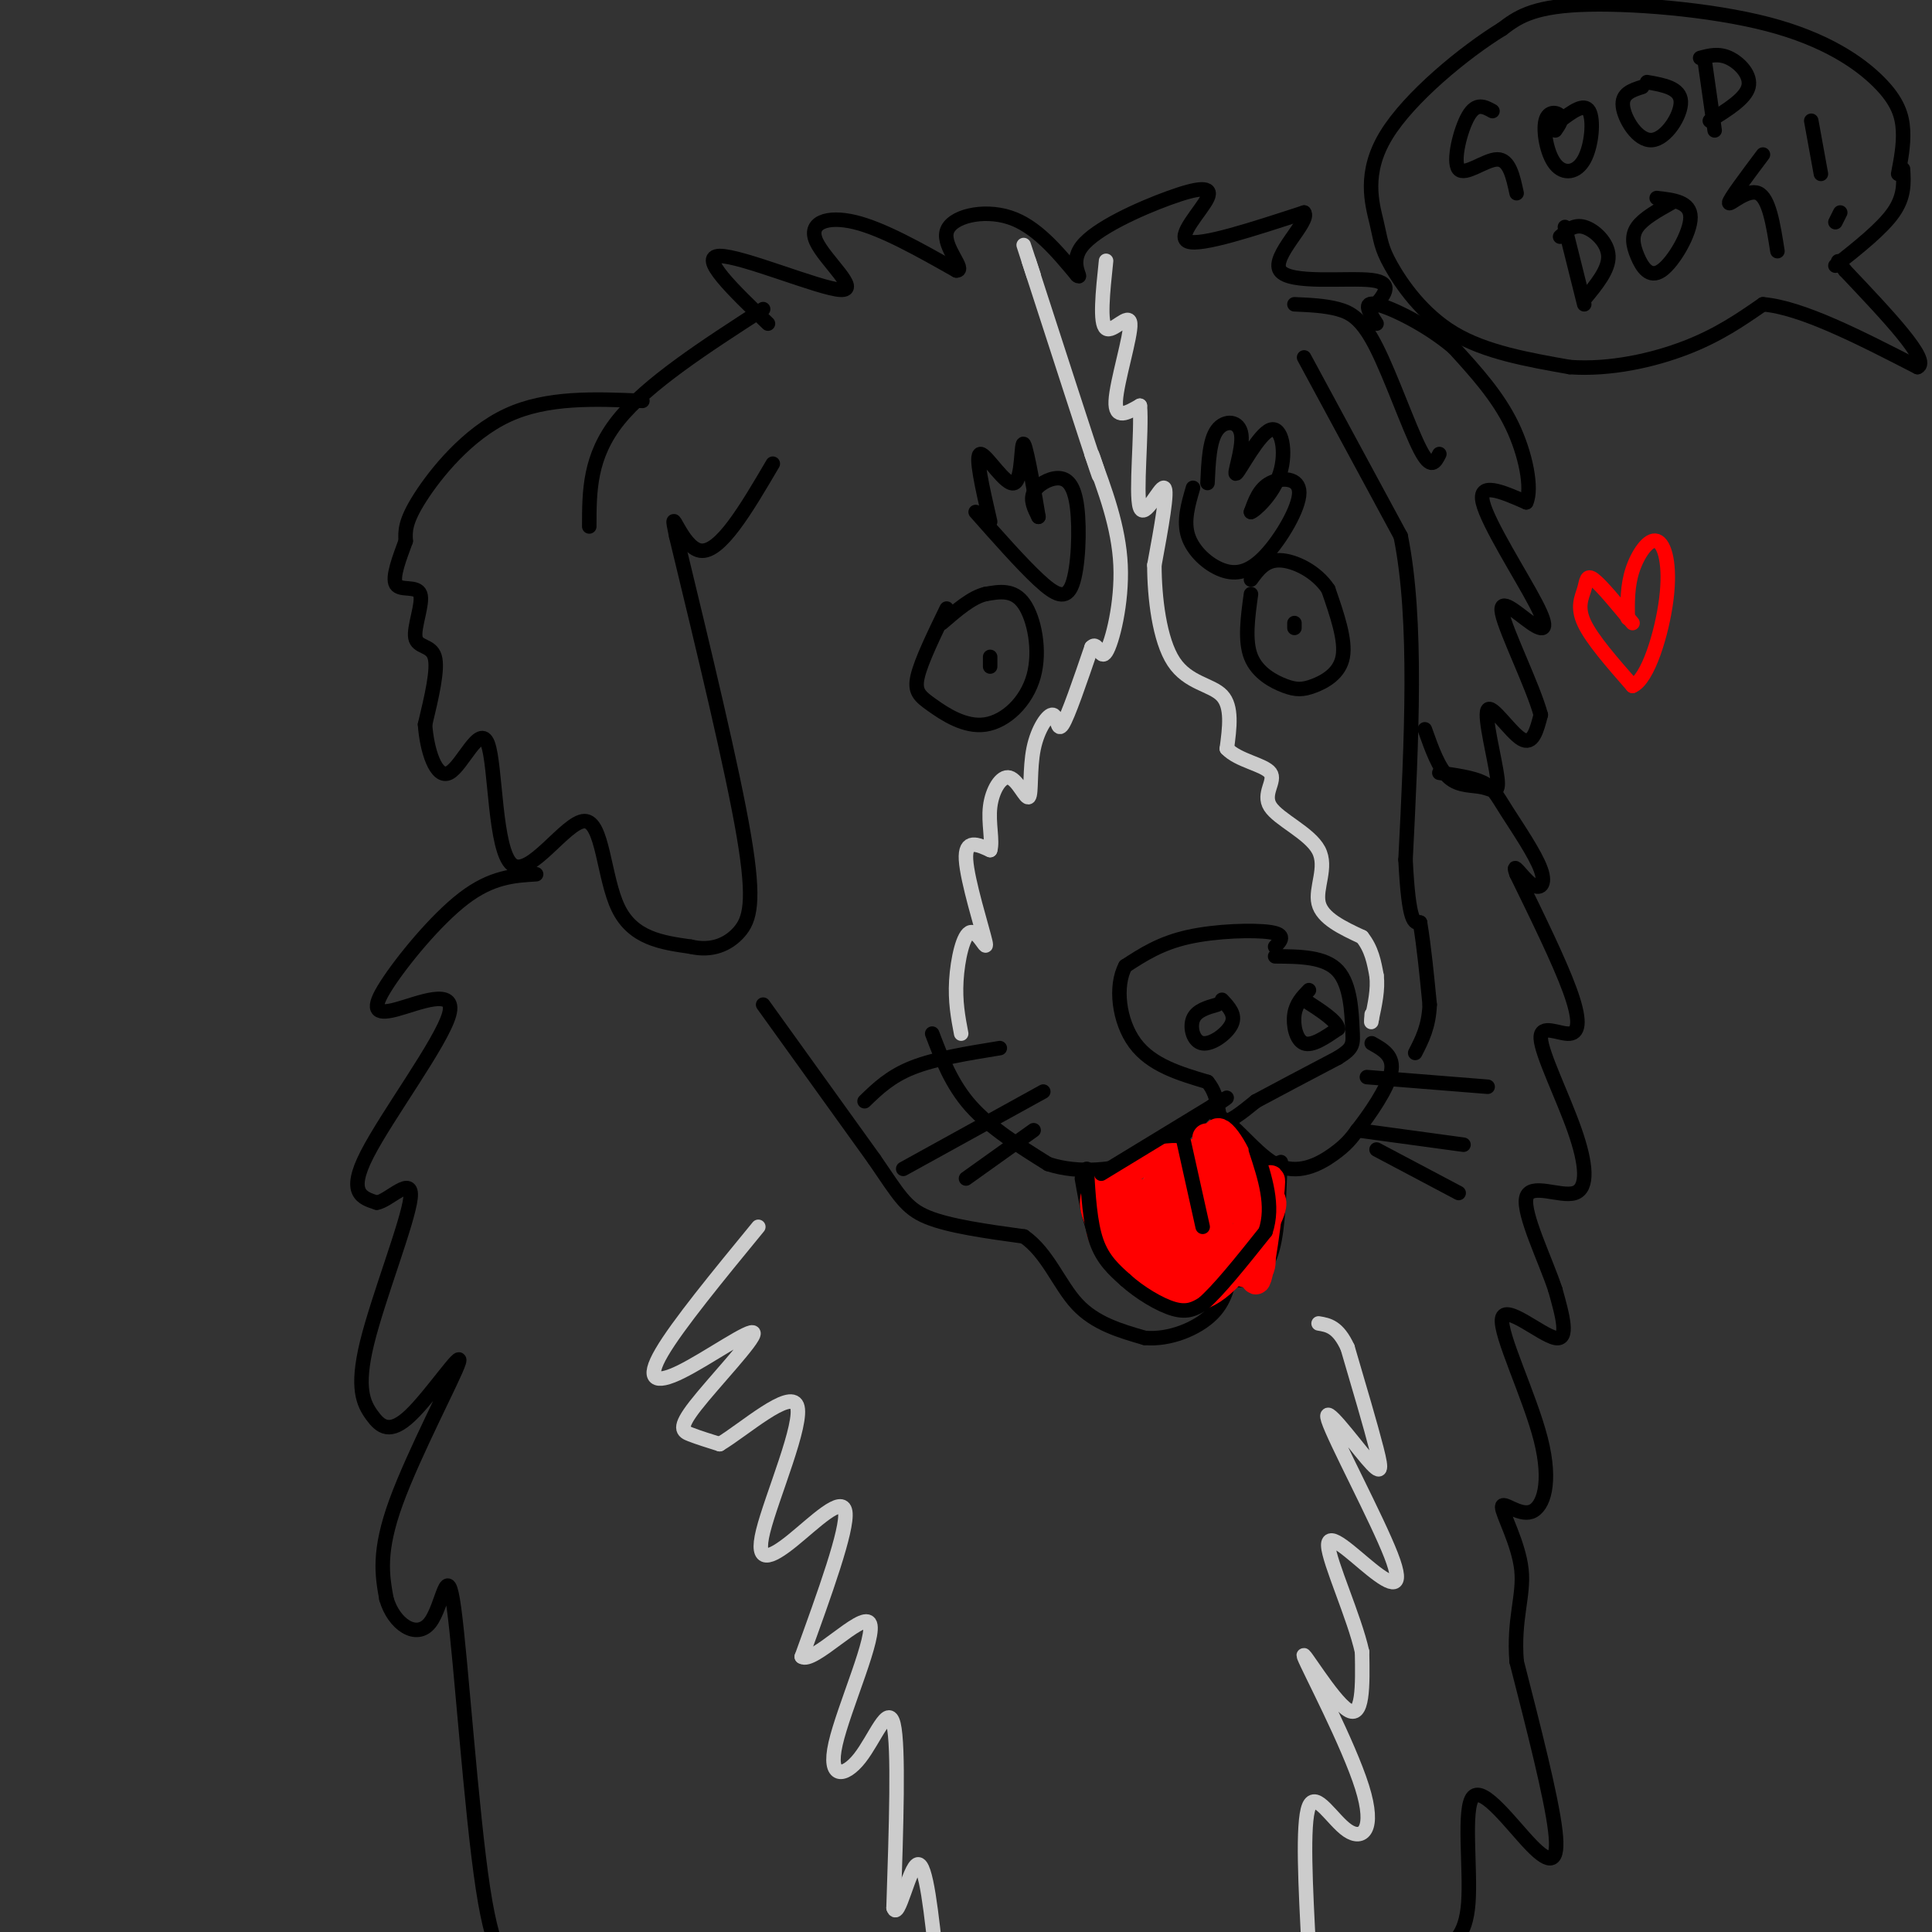 <svg viewBox='0 0 400 400' version='1.1' xmlns='http://www.w3.org/2000/svg' xmlns:xlink='http://www.w3.org/1999/xlink'><rect x="0" y="0" width="400" height="400" fill="#333333" stroke="none"/><g fill='none' stroke='#000000' stroke-width='3' stroke-linecap='round' stroke-linejoin='round'><path d='M252,208c-2.149,0.613 -4.298,1.226 -5,3c-0.702,1.774 0.042,4.708 2,5c1.958,0.292 5.131,-2.060 6,-4c0.869,-1.940 -0.565,-3.470 -2,-5'/><path d='M264,196c1.178,-1.244 2.356,-2.489 -1,-3c-3.356,-0.511 -11.244,-0.289 -17,1c-5.756,1.289 -9.378,3.644 -13,6'/><path d='M233,200c-2.244,4.133 -1.356,11.467 2,16c3.356,4.533 9.178,6.267 15,8'/><path d='M250,224c2.689,3.200 1.911,7.200 3,8c1.089,0.800 4.044,-1.600 7,-4'/><path d='M260,228c4.000,-2.167 10.500,-5.583 17,-9'/><path d='M277,219c3.333,-2.071 3.167,-2.750 3,-6c-0.167,-3.250 -0.333,-9.071 -3,-12c-2.667,-2.929 -7.833,-2.964 -13,-3'/><path d='M271,205c-1.333,1.378 -2.667,2.756 -3,5c-0.333,2.244 0.333,5.356 2,6c1.667,0.644 4.333,-1.178 7,-3'/><path d='M277,213c0.000,-1.500 -3.500,-3.750 -7,-6'/><path d='M193,214c2.000,5.250 4.000,10.500 8,15c4.000,4.500 10.000,8.250 16,12'/><path d='M217,241c6.356,2.089 14.244,1.311 20,-1c5.756,-2.311 9.378,-6.156 13,-10'/><path d='M250,230c4.524,1.000 9.333,8.500 14,11c4.667,2.500 9.190,0.000 12,-2c2.810,-2.000 3.905,-3.500 5,-5'/><path d='M281,234c2.511,-3.178 6.289,-8.622 7,-12c0.711,-3.378 -1.644,-4.689 -4,-6'/><path d='M283,223c0.000,0.000 25.000,2.000 25,2'/><path d='M281,234c0.000,0.000 22.000,3.000 22,3'/><path d='M285,238c0.000,0.000 17.000,9.000 17,9'/><path d='M207,217c-6.667,1.083 -13.333,2.167 -18,4c-4.667,1.833 -7.333,4.417 -10,7'/><path d='M216,226c0.000,0.000 -29.000,16.000 -29,16'/><path d='M214,234c0.000,0.000 -14.000,10.000 -14,10'/><path d='M224,244c0.917,5.250 1.833,10.500 4,14c2.167,3.500 5.583,5.250 9,7'/><path d='M237,265c3.167,0.833 6.583,-0.583 10,-2'/><path d='M247,263c3.190,0.238 6.167,1.833 9,2c2.833,0.167 5.524,-1.095 7,-5c1.476,-3.905 1.738,-10.452 2,-17'/><path d='M265,243c0.333,-3.167 0.167,-2.583 0,-2'/><path d='M247,240c0.000,0.000 4.000,17.000 4,17'/><path d='M202,106c4.753,5.371 9.507,10.743 13,14c3.493,3.257 5.726,4.400 7,1c1.274,-3.400 1.589,-11.344 1,-16c-0.589,-4.656 -2.082,-6.023 -4,-6c-1.918,0.023 -4.262,1.435 -5,3c-0.738,1.565 0.131,3.282 1,5'/><path d='M215,107c-0.522,-3.249 -2.325,-13.871 -3,-15c-0.675,-1.129 -0.220,7.234 -2,8c-1.780,0.766 -5.794,-6.067 -7,-6c-1.206,0.067 0.397,7.033 2,14'/><path d='M247,101c-1.010,3.441 -2.021,6.883 -1,10c1.021,3.117 4.072,5.910 7,7c2.928,1.090 5.733,0.478 9,-3c3.267,-3.478 6.995,-9.821 7,-13c0.005,-3.179 -3.713,-3.194 -6,-2c-2.287,1.194 -3.144,3.597 -4,6'/><path d='M259,106c0.738,-0.160 4.583,-3.560 6,-8c1.417,-4.440 0.404,-9.919 -2,-9c-2.404,0.919 -6.201,8.236 -7,9c-0.799,0.764 1.400,-5.025 1,-8c-0.400,-2.975 -3.400,-3.136 -5,-1c-1.600,2.136 -1.800,6.568 -2,11'/><path d='M196,126c-2.624,5.409 -5.248,10.818 -6,14c-0.752,3.182 0.368,4.137 3,6c2.632,1.863 6.778,4.633 11,4c4.222,-0.633 8.521,-4.671 10,-10c1.479,-5.329 0.137,-11.951 -2,-15c-2.137,-3.049 -5.068,-2.524 -8,-2'/><path d='M204,123c-2.833,0.667 -5.917,3.333 -9,6'/><path d='M205,138c0.000,0.000 0.000,-2.000 0,-2'/><path d='M259,123c-0.663,4.841 -1.327,9.681 0,13c1.327,3.319 4.644,5.116 7,6c2.356,0.884 3.750,0.853 6,0c2.250,-0.853 5.357,-2.530 6,-6c0.643,-3.470 -1.179,-8.735 -3,-14'/><path d='M275,122c-2.422,-3.689 -6.978,-5.911 -10,-6c-3.022,-0.089 -4.511,1.956 -6,4'/><path d='M268,130c0.000,0.000 0.000,-1.000 0,-1'/><path d='M158,64c-12.000,7.750 -24.000,15.500 -30,23c-6.000,7.500 -6.000,14.750 -6,22'/><path d='M133,83c-9.889,-0.422 -19.778,-0.844 -28,3c-8.222,3.844 -14.778,11.956 -18,17c-3.222,5.044 -3.111,7.022 -3,9'/><path d='M84,112c-1.256,3.450 -2.894,7.576 -2,9c0.894,1.424 4.322,0.144 5,2c0.678,1.856 -1.394,6.846 -1,9c0.394,2.154 3.256,1.473 4,4c0.744,2.527 -0.628,8.264 -2,14'/><path d='M88,150c0.358,5.259 2.254,11.408 5,10c2.746,-1.408 6.344,-10.372 8,-6c1.656,4.372 1.372,22.079 5,25c3.628,2.921 11.169,-8.944 15,-9c3.831,-0.056 3.952,11.698 7,18c3.048,6.302 9.024,7.151 15,8'/><path d='M143,196c4.357,1.012 7.750,-0.458 10,-3c2.250,-2.542 3.357,-6.155 1,-20c-2.357,-13.845 -8.179,-37.923 -14,-62'/><path d='M140,111c-1.733,-8.178 0.933,2.378 5,3c4.067,0.622 9.533,-8.689 15,-18'/><path d='M159,67c-7.239,-6.965 -14.478,-13.930 -10,-14c4.478,-0.070 20.675,6.754 25,7c4.325,0.246 -3.220,-6.088 -5,-10c-1.780,-3.912 2.206,-5.404 8,-4c5.794,1.404 13.397,5.702 21,10'/><path d='M198,56c2.190,0.060 -2.833,-4.792 -2,-8c0.833,-3.208 7.524,-4.774 13,-3c5.476,1.774 9.738,6.887 14,12'/><path d='M223,57c1.468,1.061 -1.864,-2.288 1,-6c2.864,-3.712 11.922,-7.789 18,-10c6.078,-2.211 9.175,-2.557 8,0c-1.175,2.557 -6.621,8.016 -4,9c2.621,0.984 13.311,-2.508 24,-6'/><path d='M270,44c1.452,1.738 -6.917,9.083 -5,12c1.917,2.917 14.119,1.405 19,2c4.881,0.595 2.440,3.298 0,6'/><path d='M111,181c-4.594,0.276 -9.187,0.552 -15,5c-5.813,4.448 -12.845,13.068 -16,18c-3.155,4.932 -2.433,6.178 2,5c4.433,-1.178 12.578,-4.779 11,1c-1.578,5.779 -12.879,20.937 -17,29c-4.121,8.063 -1.060,9.032 2,10'/><path d='M78,249c2.438,-0.277 7.533,-5.969 7,-1c-0.533,4.969 -6.694,20.598 -9,30c-2.306,9.402 -0.756,12.577 1,15c1.756,2.423 3.718,4.093 8,0c4.282,-4.093 10.884,-13.948 10,-11c-0.884,2.948 -9.252,18.699 -13,29c-3.748,10.301 -2.874,15.150 -2,20'/><path d='M80,331c1.496,5.279 6.236,8.477 9,5c2.764,-3.477 3.552,-13.628 5,-3c1.448,10.628 3.557,42.037 6,58c2.443,15.963 5.222,16.482 8,17'/><path d='M298,404c2.734,-1.464 5.467,-2.928 6,-10c0.533,-7.072 -1.136,-19.751 1,-22c2.136,-2.249 8.075,5.933 12,10c3.925,4.067 5.836,4.019 5,-3c-0.836,-7.019 -4.418,-21.010 -8,-35'/><path d='M314,344c-0.692,-8.878 1.577,-13.574 1,-19c-0.577,-5.426 -4.001,-11.581 -4,-13c0.001,-1.419 3.429,1.899 6,1c2.571,-0.899 4.287,-6.014 2,-15c-2.287,-8.986 -8.577,-21.842 -8,-25c0.577,-3.158 8.022,3.384 11,4c2.978,0.616 1.489,-4.692 0,-10'/><path d='M322,267c-1.929,-5.918 -6.752,-15.714 -6,-19c0.752,-3.286 7.078,-0.063 10,-1c2.922,-0.937 2.440,-6.036 0,-13c-2.440,-6.964 -6.840,-15.795 -7,-19c-0.160,-3.205 3.918,-0.786 6,-1c2.082,-0.214 2.166,-3.061 0,-9c-2.166,-5.939 -6.583,-14.969 -11,-24'/><path d='M314,181c-1.244,-3.249 1.147,0.629 3,2c1.853,1.371 3.167,0.233 2,-3c-1.167,-3.233 -4.814,-8.563 -7,-12c-2.186,-3.437 -2.910,-4.982 -5,-6c-2.090,-1.018 -5.545,-1.509 -9,-2'/><path d='M270,74c0.000,0.000 20.000,37.000 20,37'/><path d='M290,111c3.500,17.333 2.250,42.167 1,67'/><path d='M291,178c0.667,13.333 1.833,13.167 3,13'/><path d='M294,191c0.833,5.000 1.417,11.000 2,17'/><path d='M296,208c-0.167,4.500 -1.583,7.250 -3,10'/><path d='M295,151c1.441,4.068 2.882,8.136 5,10c2.118,1.864 4.913,1.524 7,2c2.087,0.476 3.467,1.767 3,-2c-0.467,-3.767 -2.779,-12.591 -2,-14c0.779,-1.409 4.651,4.597 7,6c2.349,1.403 3.174,-1.799 4,-5'/><path d='M319,148c-1.486,-5.626 -7.202,-17.193 -8,-21c-0.798,-3.807 3.322,0.144 6,2c2.678,1.856 3.913,1.615 1,-4c-2.913,-5.615 -9.975,-16.604 -11,-21c-1.025,-4.396 3.988,-2.198 9,0'/><path d='M316,104c1.267,-2.844 -0.067,-9.956 -3,-16c-2.933,-6.044 -7.467,-11.022 -12,-16'/><path d='M301,72c-5.422,-4.667 -12.978,-8.333 -16,-9c-3.022,-0.667 -1.511,1.667 0,4'/><path d='M268,63c3.143,0.137 6.286,0.274 9,1c2.714,0.726 5.000,2.042 8,8c3.000,5.958 6.714,16.560 9,21c2.286,4.440 3.143,2.720 4,1'/><path d='M158,208c0.000,0.000 23.000,32.000 23,32'/><path d='M181,240c5.133,7.467 6.467,10.133 11,12c4.533,1.867 12.267,2.933 20,4'/><path d='M212,256c4.933,3.422 7.267,9.978 11,14c3.733,4.022 8.867,5.511 14,7'/><path d='M237,277c5.111,0.467 10.889,-1.867 14,-5c3.111,-3.133 3.556,-7.067 4,-11'/></g>
<g fill='none' stroke='#cccccc' stroke-width='3' stroke-linecap='round' stroke-linejoin='round'><path d='M157,254c-8.358,10.183 -16.716,20.367 -20,26c-3.284,5.633 -1.493,6.717 4,4c5.493,-2.717 14.689,-9.233 15,-8c0.311,1.233 -8.262,10.217 -12,15c-3.738,4.783 -2.639,5.367 -1,6c1.639,0.633 3.820,1.317 6,2'/><path d='M149,299c5.020,-2.997 14.569,-11.488 16,-8c1.431,3.488 -5.256,18.956 -7,26c-1.744,7.044 1.453,5.666 6,2c4.547,-3.666 10.442,-9.619 11,-6c0.558,3.619 -4.221,16.809 -9,30'/><path d='M166,343c2.255,1.650 12.391,-9.226 14,-7c1.609,2.226 -5.311,17.556 -7,25c-1.689,7.444 1.853,7.004 5,3c3.147,-4.004 5.899,-11.573 7,-7c1.101,4.573 0.550,21.286 0,38'/><path d='M185,395c0.933,2.978 3.267,-8.578 5,-9c1.733,-0.422 2.867,10.289 4,21'/><path d='M271,404c-0.700,-13.271 -1.399,-26.542 0,-30c1.399,-3.458 4.897,2.897 8,5c3.103,2.103 5.811,-0.044 3,-9c-2.811,-8.956 -11.141,-24.719 -12,-27c-0.859,-2.281 5.755,8.920 9,11c3.245,2.080 3.123,-4.960 3,-12'/><path d='M282,342c-1.538,-7.061 -6.881,-18.713 -7,-22c-0.119,-3.287 4.988,1.792 9,5c4.012,3.208 6.929,4.545 4,-3c-2.929,-7.545 -11.703,-23.971 -13,-28c-1.297,-4.029 4.881,4.338 8,8c3.119,3.662 3.177,2.618 2,-2c-1.177,-4.618 -3.588,-12.809 -6,-21'/><path d='M279,279c-2.000,-4.333 -4.000,-4.667 -6,-5'/><path d='M199,214c-0.632,-3.324 -1.263,-6.648 -1,-11c0.263,-4.352 1.421,-9.734 3,-10c1.579,-0.266 3.579,4.582 3,2c-0.579,-2.582 -3.737,-12.595 -4,-17c-0.263,-4.405 2.368,-3.203 5,-2'/><path d='M205,176c0.596,-1.885 -0.415,-5.597 0,-9c0.415,-3.403 2.254,-6.497 4,-6c1.746,0.497 3.399,4.583 4,4c0.601,-0.583 0.151,-5.837 1,-10c0.849,-4.163 2.998,-7.236 4,-7c1.002,0.236 0.858,3.782 2,2c1.142,-1.782 3.571,-8.891 6,-16'/><path d='M226,134c1.357,-1.452 1.750,2.917 3,1c1.250,-1.917 3.357,-10.119 3,-18c-0.357,-7.881 -3.179,-15.440 -6,-23'/><path d='M226,94c-0.089,-1.000 2.689,8.000 1,3c-1.689,-5.000 -7.844,-24.000 -14,-43'/><path d='M213,54c-2.167,-6.667 -0.583,-1.833 1,3'/><path d='M229,54c-0.685,6.500 -1.369,13.000 0,14c1.369,1.000 4.792,-3.500 5,-1c0.208,2.500 -2.798,12.000 -3,16c-0.202,4.000 2.399,2.500 5,1'/><path d='M236,84c0.452,5.333 -0.917,18.167 0,21c0.917,2.833 4.119,-4.333 5,-4c0.881,0.333 -0.560,8.167 -2,16'/><path d='M239,117c0.012,6.714 1.042,15.500 4,20c2.958,4.500 7.845,4.714 10,7c2.155,2.286 1.577,6.643 1,11'/><path d='M254,155c2.363,2.515 7.771,3.301 9,5c1.229,1.699 -1.722,4.311 0,7c1.722,2.689 8.118,5.455 10,9c1.882,3.545 -0.748,7.870 0,11c0.748,3.130 4.874,5.065 9,7'/><path d='M282,194c2.000,2.500 2.500,5.250 3,8'/><path d='M285,202c0.333,2.833 -0.333,5.917 -1,9'/><path d='M284,211c-0.167,1.333 -0.083,0.167 0,-1'/></g>
<g fill='none' stroke='#ff0000' stroke-width='3' stroke-linecap='round' stroke-linejoin='round'><path d='M338,129c-3.214,-3.899 -6.429,-7.798 -8,-9c-1.571,-1.202 -1.500,0.292 -2,2c-0.500,1.708 -1.571,3.631 0,7c1.571,3.369 5.786,8.185 10,13'/><path d='M338,142c3.177,-1.274 6.120,-10.960 7,-18c0.880,-7.040 -0.301,-11.434 -2,-12c-1.699,-0.566 -3.914,2.695 -5,6c-1.086,3.305 -1.043,6.652 -1,10'/></g>
<g fill='none' stroke='#ffffff' stroke-width='6' stroke-linecap='round' stroke-linejoin='round'><path d='M238,253c6.734,-3.033 13.467,-6.067 15,-8c1.533,-1.933 -2.136,-2.766 -7,-1c-4.864,1.766 -10.925,6.129 -10,6c0.925,-0.129 8.836,-4.751 11,-6c2.164,-1.249 -1.418,0.876 -5,3'/><path d='M242,247c-1.222,2.186 -1.776,6.150 0,5c1.776,-1.150 5.884,-7.415 5,-9c-0.884,-1.585 -6.759,1.509 -9,4c-2.241,2.491 -0.848,4.379 0,6c0.848,1.621 1.151,2.975 4,1c2.849,-1.975 8.242,-7.279 7,-8c-1.242,-0.721 -9.121,3.139 -17,7'/><path d='M232,253c-1.714,0.762 2.500,-0.833 3,-2c0.500,-1.167 -2.714,-1.905 -3,-1c-0.286,0.905 2.357,3.452 5,6'/></g>
<g fill='none' stroke='#ff0000' stroke-width='6' stroke-linecap='round' stroke-linejoin='round'><path d='M231,246c2.246,5.833 4.491,11.665 4,11c-0.491,-0.665 -3.719,-7.828 -5,-9c-1.281,-1.172 -0.614,3.646 1,7c1.614,3.354 4.175,5.244 4,4c-0.175,-1.244 -3.088,-5.622 -6,-10'/><path d='M229,249c1.179,1.823 7.125,11.379 10,15c2.875,3.621 2.677,1.305 3,-1c0.323,-2.305 1.167,-4.599 0,-8c-1.167,-3.401 -4.344,-7.907 -6,-8c-1.656,-0.093 -1.792,4.229 0,8c1.792,3.771 5.511,6.990 8,4c2.489,-2.990 3.747,-12.190 3,-16c-0.747,-3.810 -3.499,-2.232 -5,1c-1.501,3.232 -1.750,8.116 -2,13'/><path d='M240,257c0.873,2.316 4.057,1.607 6,0c1.943,-1.607 2.647,-4.111 3,-8c0.353,-3.889 0.357,-9.164 -2,-9c-2.357,0.164 -7.073,5.768 -9,10c-1.927,4.232 -1.063,7.093 1,9c2.063,1.907 5.325,2.860 8,-2c2.675,-4.860 4.764,-15.531 3,-18c-1.764,-2.469 -7.382,3.266 -13,9'/><path d='M237,248c1.045,-0.589 10.156,-6.560 8,-8c-2.156,-1.440 -15.581,1.651 -18,7c-2.419,5.349 6.166,12.957 11,15c4.834,2.043 5.917,-1.478 7,-5'/><path d='M245,257c2.230,-3.009 4.306,-8.032 5,-11c0.694,-2.968 0.008,-3.880 -2,-3c-2.008,0.880 -5.338,3.552 -7,8c-1.662,4.448 -1.657,10.671 1,11c2.657,0.329 7.967,-5.234 10,-9c2.033,-3.766 0.788,-5.733 -1,-6c-1.788,-0.267 -4.120,1.166 -6,3c-1.880,1.834 -3.308,4.069 -4,7c-0.692,2.931 -0.648,6.558 1,8c1.648,1.442 4.899,0.698 7,-1c2.101,-1.698 3.050,-4.349 4,-7'/><path d='M253,257c-0.180,-3.207 -2.631,-7.723 -6,-8c-3.369,-0.277 -7.655,3.686 -8,8c-0.345,4.314 3.250,8.978 7,10c3.750,1.022 7.653,-1.597 10,-6c2.347,-4.403 3.137,-10.589 2,-15c-1.137,-4.411 -4.202,-7.048 -7,-5c-2.798,2.048 -5.330,8.782 -4,13c1.330,4.218 6.523,5.919 9,6c2.477,0.081 2.239,-1.460 2,-3'/><path d='M258,257c0.525,-3.157 0.837,-9.550 -1,-15c-1.837,-5.450 -5.822,-9.956 -5,-6c0.822,3.956 6.452,16.373 6,16c-0.452,-0.373 -6.986,-13.535 -8,-16c-1.014,-2.465 3.493,5.768 8,14'/><path d='M258,250c1.745,-0.214 2.107,-7.748 2,-4c-0.107,3.748 -0.683,18.778 0,19c0.683,0.222 2.624,-14.365 3,-19c0.376,-4.635 -0.812,0.683 -2,6'/><path d='M261,252c-0.357,2.067 -0.250,4.234 0,7c0.250,2.766 0.644,6.129 -5,4c-5.644,-2.129 -17.327,-9.751 -23,-12c-5.673,-2.249 -5.337,0.876 -5,4'/><path d='M228,255c0.588,2.844 4.558,7.953 9,11c4.442,3.047 9.356,4.033 14,1c4.644,-3.033 9.020,-10.086 11,-14c1.980,-3.914 1.566,-4.690 0,-6c-1.566,-1.310 -4.283,-3.155 -7,-5'/><path d='M255,242c-1.500,-1.000 -1.750,-1.000 -2,-1'/></g>
<g fill='none' stroke='#000000' stroke-width='3' stroke-linecap='round' stroke-linejoin='round'><path d='M225,242c0.333,5.583 0.667,11.167 2,15c1.333,3.833 3.667,5.917 6,8'/><path d='M233,265c2.889,2.622 7.111,5.178 10,6c2.889,0.822 4.444,-0.089 6,-1'/><path d='M249,270c3.167,-2.667 8.083,-8.833 13,-15'/><path d='M262,255c1.833,-5.333 -0.083,-11.167 -2,-17'/><path d='M228,243c0.000,0.000 23.000,-14.000 23,-14'/><path d='M251,229c4.167,-2.500 3.083,-1.750 2,-1'/><path d='M245,236c0.000,0.000 4.000,18.000 4,18'/><path d='M309,23c-1.673,-0.923 -3.345,-1.845 -5,1c-1.655,2.845 -3.292,9.458 -2,11c1.292,1.542 5.512,-1.988 8,-2c2.488,-0.012 3.244,3.494 4,7'/><path d='M322,27c0.779,-1.122 1.558,-2.244 1,-3c-0.558,-0.756 -2.453,-1.144 -3,1c-0.547,2.144 0.256,6.822 2,9c1.744,2.178 4.431,1.856 6,-1c1.569,-2.856 2.020,-8.244 1,-10c-1.020,-1.756 -3.510,0.122 -6,2'/><path d='M340,18c-2.149,0.685 -4.298,1.369 -4,4c0.298,2.631 3.042,7.208 6,7c2.958,-0.208 6.131,-5.202 6,-8c-0.131,-2.798 -3.565,-3.399 -7,-4'/><path d='M353,13c0.000,0.000 2.000,14.000 2,14'/><path d='M352,12c1.911,-0.511 3.822,-1.022 6,0c2.178,1.022 4.622,3.578 4,6c-0.622,2.422 -4.311,4.711 -8,7'/><path d='M324,47c0.000,0.000 4.000,16.000 4,16'/><path d='M323,49c1.444,-1.311 2.889,-2.622 5,-2c2.111,0.622 4.889,3.178 5,6c0.111,2.822 -2.444,5.911 -5,9'/><path d='M346,42c-2.866,1.606 -5.732,3.212 -7,5c-1.268,1.788 -0.938,3.758 0,6c0.938,2.242 2.483,4.758 5,3c2.517,-1.758 6.005,-7.788 6,-11c-0.005,-3.212 -3.502,-3.606 -7,-4'/><path d='M365,32c-3.533,4.711 -7.067,9.422 -7,10c0.067,0.578 3.733,-2.978 6,-2c2.267,0.978 3.133,6.489 4,12'/><path d='M375,25c0.000,0.000 2.000,11.000 2,11'/><path d='M381,44c0.000,0.000 -1.000,2.000 -1,2'/><path d='M393,36c0.577,-2.995 1.155,-5.990 1,-9c-0.155,-3.010 -1.041,-6.033 -5,-10c-3.959,-3.967 -10.989,-8.876 -23,-12c-12.011,-3.124 -29.003,-4.464 -39,-4c-9.997,0.464 -12.998,2.732 -16,5'/><path d='M311,6c-7.776,4.756 -19.216,14.147 -24,22c-4.784,7.853 -2.911,14.167 -2,18c0.911,3.833 0.861,5.186 3,9c2.139,3.814 6.468,10.090 13,14c6.532,3.910 15.266,5.455 24,7'/><path d='M325,76c8.356,0.600 17.244,-1.400 24,-4c6.756,-2.600 11.378,-5.800 16,-9'/><path d='M365,63c8.000,0.667 20.000,6.833 32,13'/><path d='M397,76c2.833,-1.167 -6.083,-10.583 -15,-20'/><path d='M382,56c-2.500,-3.333 -1.250,-1.667 0,0'/><path d='M380,55c4.833,-3.833 9.667,-7.667 12,-11c2.333,-3.333 2.167,-6.167 2,-9'/></g>
</svg>